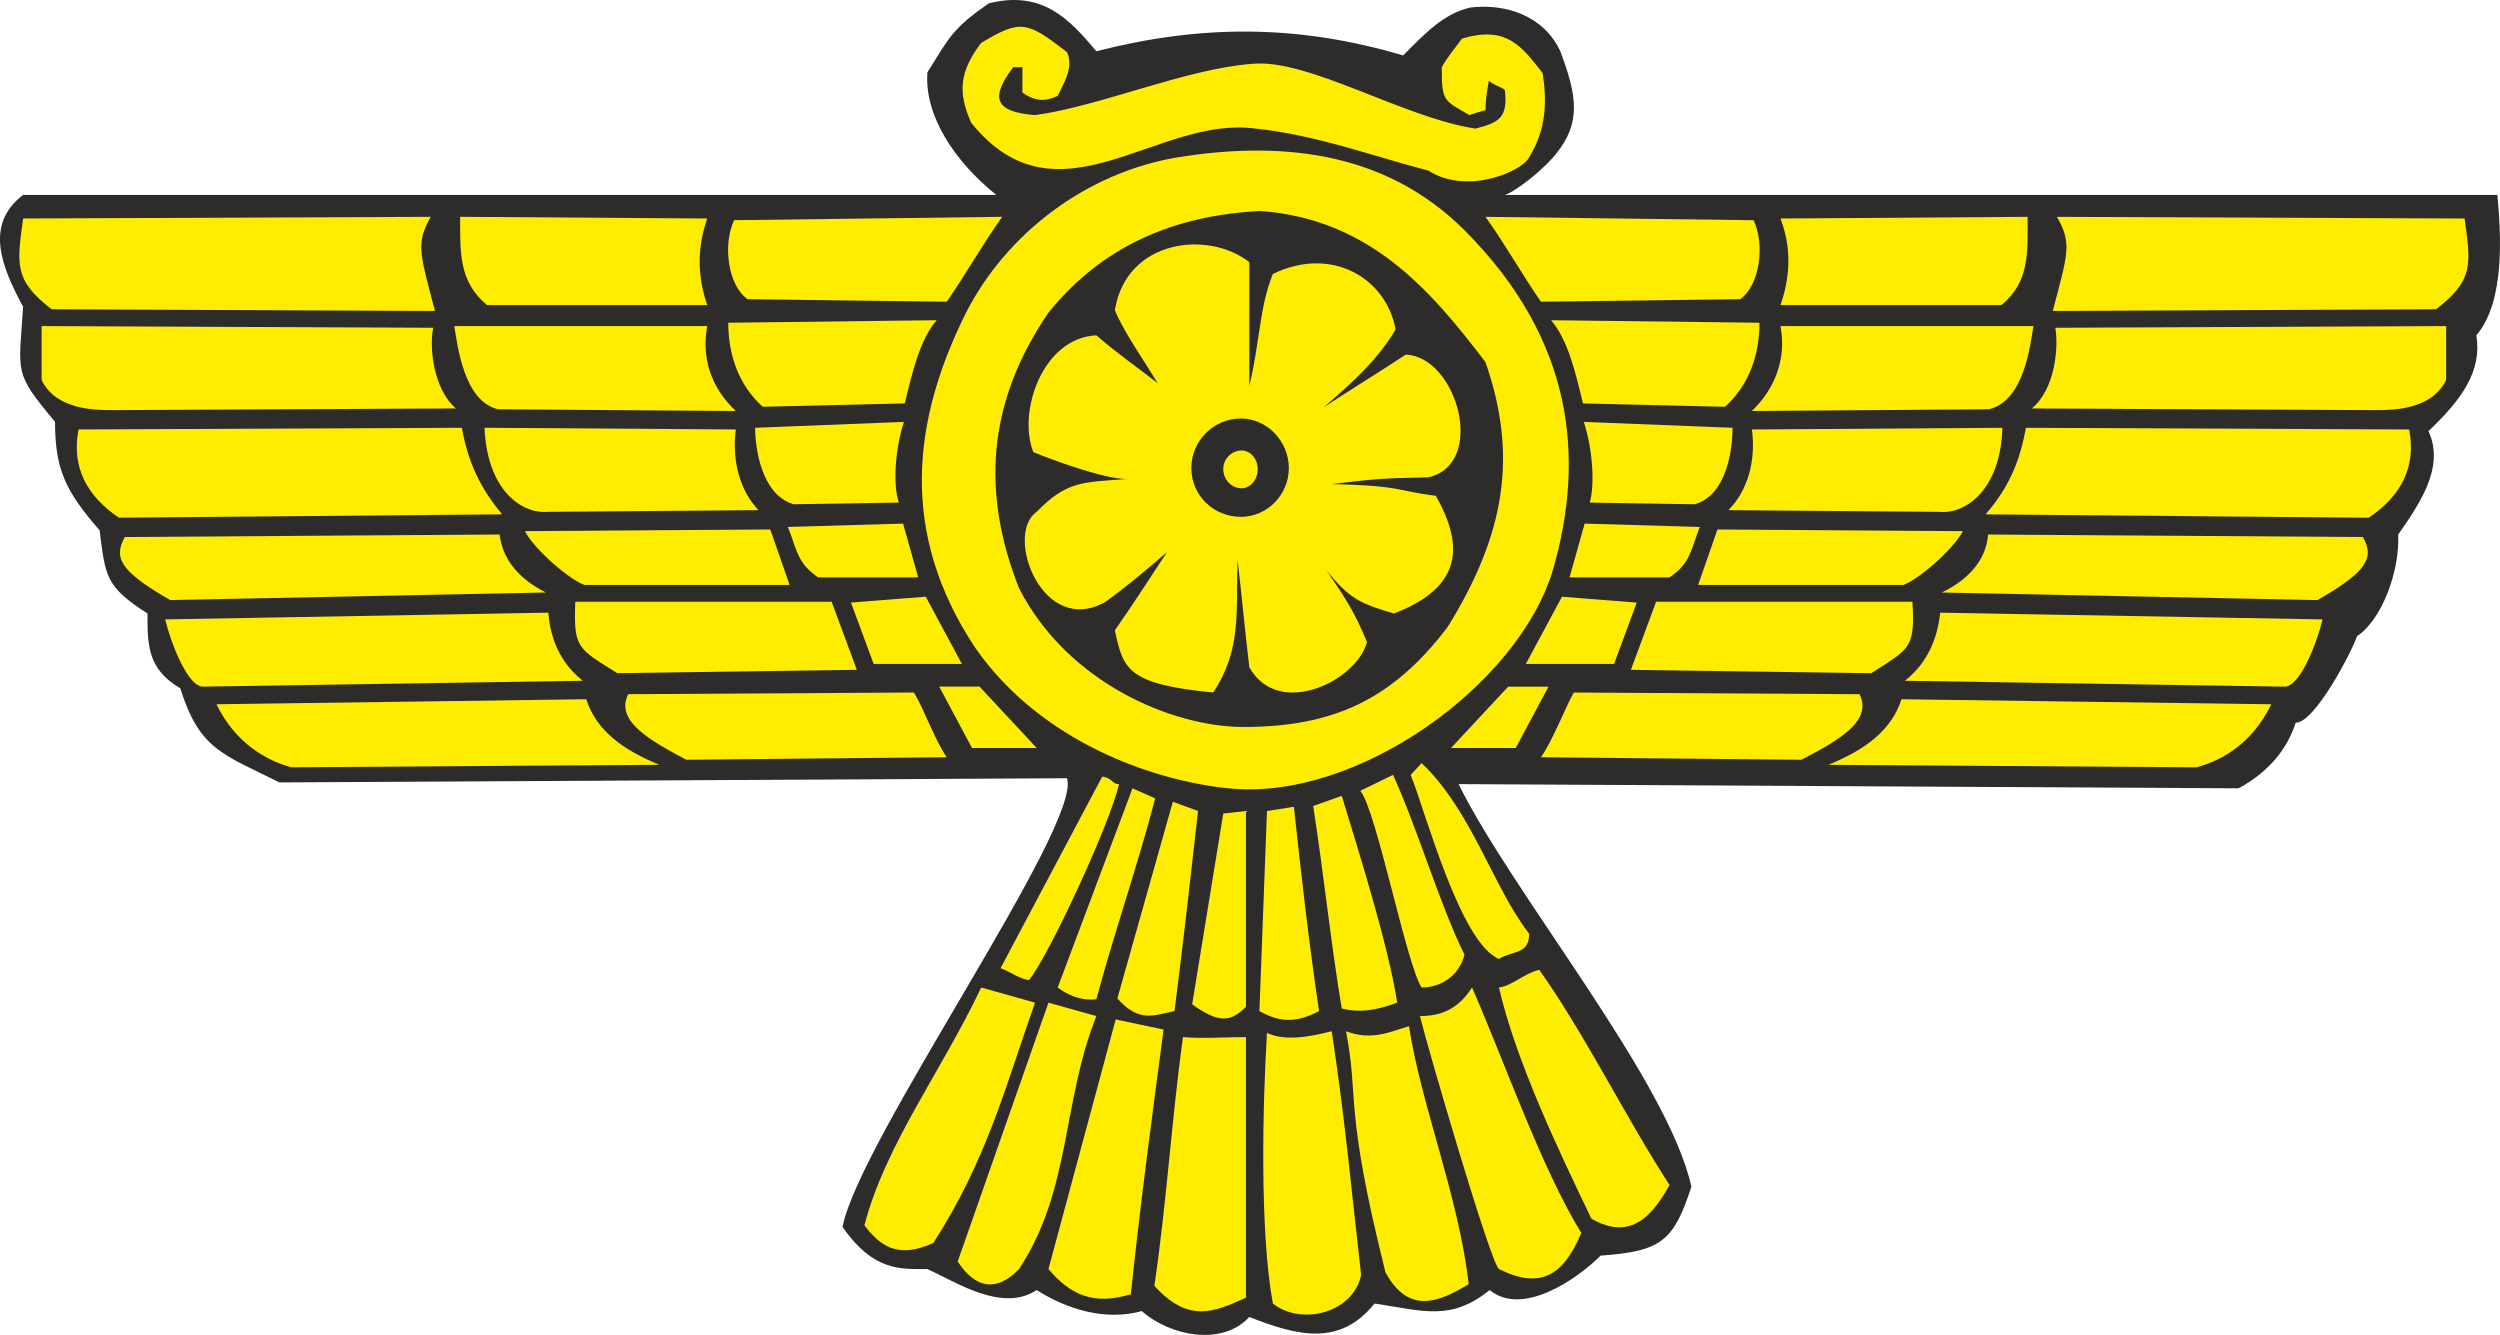 <svg xmlns="http://www.w3.org/2000/svg" width="285.561" height="152.482" viewBox="0 0 214.171 114.362"><path d="M335.87 465.369c-1.512 4.608-2.52 5.544-7.776 5.904-2.016 2.016-6.696 5.256-9.504 2.952-3.312 2.664-5.616 1.8-9.864 1.152-2.952 3.672-6.552 2.808-10.728 1.152-2.304 2.52-6.768 1.656-9.216-.504-3.096.864-6.408-.144-9-1.8-2.952 1.944-6.84-.648-9.36-1.8-2.304 0-4.608.216-7.272-3.6 1.368-7.344 20.592-34.488 19.224-38.448l-67.464.36c-4.896-2.448-6.84-2.808-8.496-8.064-2.808-1.656-2.808-3.672-2.808-6.408-3.6-2.304-3.6-3.168-4.104-7.128-2.952-3.384-3.816-5.256-3.816-9.288-3.6-4.32-3.096-4.104-2.736-9.864-1.872-3.456-3.312-7.056 0-9.576h83.376c-3.6-2.88-6.192-6.84-5.904-10.512 1.944-3.096 2.16-3.744 5.256-5.904 4.608-1.152 6.912 1.368 9.216 4.104 9-2.304 17.28-2.304 26.28.36 1.8-1.8 3.456-3.6 5.76-4.104 2.952-.36 6.264.648 7.704 3.744 1.44 3.816 1.8 6.12-.36 8.784-1.008 1.296-3.456 3.24-4.392 3.528h85.032c.288 3.168.72 9.072-1.8 12.024.504 3.096-1.296 5.544-4.104 8.208 1.44 3.096-.792 6.264-2.592 8.856.144 3.096-1.368 7.272-3.528 8.712-.432 1.296-3.6 7.416-5.256 7.416-.648 2.016-2.088 4.104-4.896 5.616l-66.816-.36c4.608 9.36 17.928 25.344 19.944 34.488z" style="fill:#2d2c2b" transform="translate(-190.97 -363.707)"/><path d="M333.998 465.225c-3.744-5.76-7.272-12.96-11.16-18.432-1.296.288-2.304 1.368-3.456 1.512 1.44 6.264 5.112 13.968 7.92 19.8 3.456 2.016 5.328-.432 6.696-2.88zm-44.136 8.64c1.08-7.344 1.44-13.896 2.448-21.312 1.656.144 3.744 0 5.4 0v22.32c-2.808 1.296-4.968 2.16-7.848-1.008zm10.152 1.512c-1.152-6.264-.864-17.28-.504-23.184 1.512.72 3.6.36 5.544-.144 1.152 7.56 1.728 13.968 2.52 20.88-.648 3.24-5.112 4.392-7.56 2.448zm-19.224-2.952 5.76-21.384 4.104.864c-1.008 7.56-2.016 15.12-2.808 22.68-3.096.936-5.112.144-7.056-2.16zm28.872.288c-3.6-14.4-2.232-14.76-3.384-20.664 2.232.864 3.888 0 5.4-.432 1.008 6.696 4.248 14.544 5.112 22.104-2.52 1.512-5.112 2.664-7.128-1.008zm-36.648-.936 7.776-22.176 4.104 1.152c-2.952 7.416-2.16 14.904-6.624 21.672-1.944 2.016-3.744 1.656-5.256-.648zm46.368.648c-.72-.504-6.12-19.008-6.768-21.672 1.872 0 3.312-.648 4.464-2.448 2.664 6.048 5.904 15.408 9.36 21.024-1.512 3.6-3.456 4.896-7.056 3.096zm-54.36-3.745c1.8-6.911 6.552-13.103 10.008-20.375l4.608 1.296c-2.448 6.912-4.104 13.464-8.712 20.592-3.168 1.44-4.608.144-5.904-1.512zm28.08-18.935 2.664-16.344 1.944-.216v16.776c-1.296 1.296-2.304 1.44-4.608-.216zm5.76.575.648-17.135 2.304-.36c.648 5.976 1.296 11.736 2.16 17.496-2.016 1.08-3.456.936-5.112 0zm-12.168-1.08 4.752-16.847 2.16.792c-.648 5.76-1.296 11.52-2.016 17.136-1.944.432-3.096.936-4.896-1.08zm-5.112-.935 6.408-17.064 1.944.864c-1.584 6.048-3.456 11.304-5.04 17.208-1.368.144-2.448-.36-3.312-1.008zm24.336 1.8c-.864-5.04-1.512-11.304-2.448-17.352l2.448-.864c1.44 4.752 3.96 12.672 4.752 17.712-1.944.72-3.312.864-4.752.504zm6.84-1.8c-1.296-1.944-3.888-15.264-5.256-16.848l2.808-1.368c2.16 4.752 3.96 11.016 6.12 15.408-.504 1.944-2.16 2.808-3.672 2.808zm-33.624-.648c-.648 0-1.656-.72-2.448-1.008l8.712-16.416c.936.144.792.648 1.44.648-.792 3.456-6.048 14.76-7.704 16.776zm32.688-17.568.936-1.008c4.32 4.104 6.12 10.656 9.216 14.616 0 1.8-1.44 1.44-2.592 2.16-3.312-1.368-6.264-12.528-7.56-15.768zm-15.624 1.151c-6.408-.647-16.056-3.96-21.672-12.023-6.552-9.864-5.4-19.512-.792-28.728 3.456-6.768 10.296-12.024 18.216-13.32 8.208-1.296 17.424-.792 24.48 6.264 9.36 9.36 10.368 19.512 7.56 29.16-2.952 9.792-16.776 19.8-27.792 18.648z" style="fill:#ffed00" transform="translate(-190.97 -363.707)"/><path d="M297.494 425.985c-6.048 0-15.048-3.744-19.224-11.88-3.24-8.208-2.736-15.912 2.52-23.616 5.184-6.408 11.808-8.352 18.072-8.712 9.36.648 14.616 6.696 19.368 12.96 2.808 8.064 1.656 14.76-3.24 22.68-4.752 6.264-9.864 8.568-17.496 8.568z" style="fill:#2d2c2b" transform="translate(-190.97 -363.707)"/><path d="M305.054 405.177c6.12.144 5.472.576 8.928 1.008 2.304 4.104 2.448 7.776-3.6 10.08-2.952-.864-3.816-1.296-5.76-3.672 1.728 2.52 2.448 3.672 3.456 6.12-.864 3.312-7.56 6.624-10.08 2.16-.36-3.024-.648-6.12-1.008-9.216-.144 4.464.36 7.704-2.088 11.376-7.416-.72-7.704-2.016-8.424-5.328 1.512-2.16 2.952-4.392 4.464-6.696-1.656 1.44-3.456 2.952-5.256 4.248-5.4 3.096-8.712-5.76-5.904-7.704 2.592-2.664 3.96-2.52 7.704-2.808-1.944 0-6.408-1.656-7.992-2.304-1.368-3.456.792-9.792 5.4-10.008 1.728 1.512 3.6 2.808 5.256 4.104-1.224-2.016-2.952-4.464-3.672-6.264 1.008-6.12 8.064-6.84 11.52-4.104v10.584c.864-3.456.864-6.768 2.016-9.576 5.04-2.448 9.72.36 10.512 4.752-1.512 2.592-3.744 4.608-6.192 6.696 1.944-1.296 4.896-3.096 7.056-4.536 4.392.144 6.984 9.36 1.944 10.512-4.104.072-4.608.144-8.28.576zm-89.136 24.263c-2.088-.575-4.752-2.015-6.408-5.4l31.68-.431c.864 2.664 3.096 4.32 6.264 5.616zm33.84-.647c-3.096-1.656-6.12-3.312-4.968-5.616l24.48-.144c.864 1.44 1.8 4.104 2.808 5.544zm24.48-1.008-2.808-5.256h3.456l4.896 5.256zm-65.88-5.256c-1.296 0-2.736-3.672-3.24-5.76l32.832-.576c.144 2.16 1.008 4.32 2.952 5.832zm35.496-1.152c-3.456-2.16-3.744-2.16-3.6-6.12h21.96l2.16 5.832zm21.96-.792-1.944-5.256 6.408-.504 3.096 5.76zm-64.152-10.872 32.112-.216c.216 1.872 1.368 3.672 3.96 4.968l-32.184.648c-4.248-2.448-4.896-3.6-3.888-5.4zm39.384 4.104c-1.152-.36-4.248-2.952-5.112-4.608l21.024-.144 1.656 4.752zm20.016-.648c-1.8-1.224-1.8-2.304-2.592-4.32l9.864-.288 1.296 4.608zm-59.904-5.112c-2.664-1.8-4.104-4.248-3.456-7.56l32.832-.144c.504 2.808 1.512 5.112 3.456 7.416zm36.792-.504c-2.376.216-5.256-1.944-5.472-7.2l21.528.144c-.36 2.664.36 5.256 1.944 6.912zm21.024-.648c-2.808-.792-3.312-4.896-3.312-6.552l12.744-.504c-.792 2.448-.936 5.472-.432 6.912zm-58.32-8.065c-1.512 0-4.896 0-6.12-2.591v-4.608l33.552.144c-.36 1.656 0 5.256 1.944 6.912zm32.976-.071c-2.952-.72-3.456-5.472-3.744-7.128h21.672c-.504 2.664.288 5.256 2.448 7.272zm22.68-.216c-2.16-1.944-2.952-4.608-2.952-7.2l17.856-.216c-1.44 1.656-2.088 4.464-2.736 7.128zm-60.912-8.353c-3.312-2.52-2.952-3.96-2.448-7.775l34.92-.144c-1.296 2.304-.936 3.096.36 8.064zm37.296-.36c-2.448-2.015-2.304-4.607-2.304-7.56l21.168.145c-.936 2.664-.792 5.112 0 7.416zm22.32-.503c-1.656-1.152-2.16-4.608-1.152-6.768l22.968-.288c-1.656 2.304-3.24 5.112-4.752 7.272zm124.128 40.103c2.16-.575 4.752-2.015 6.408-5.4l-31.68-.431c-.864 2.664-3.096 4.32-6.264 5.616zm-33.84-.647c3.168-1.656 6.12-3.312 4.968-5.616l-24.48-.144c-.792 1.44-1.8 4.104-2.808 5.544zm-24.48-1.008 2.808-5.256h-3.456l-4.896 5.256zm65.88-5.256c1.296 0 2.736-3.672 3.24-5.76l-32.76-.576c-.216 2.16-1.08 4.32-3.024 5.832zm-35.424-1.152c3.384-2.16 3.744-2.16 3.528-6.12h-21.96l-2.16 5.832zm-22.032-.792 1.944-5.256-6.408-.504-3.096 5.76zm64.152-10.872-32.112-.216c-.144 1.872-1.296 3.672-3.96 4.968l32.184.648c4.248-2.448 4.896-3.6 3.888-5.4zm-39.384 4.104c1.152-.36 4.248-2.952 5.112-4.608l-21.024-.144-1.656 4.752zm-20.016-.648c1.8-1.224 1.8-2.304 2.592-4.32l-9.864-.288-1.296 4.608zm59.904-5.112c2.664-1.8 4.104-4.248 3.456-7.56l-32.832-.144c-.504 2.808-1.44 5.112-3.456 7.416zm-36.792-.504c2.304.216 5.256-1.944 5.4-7.2l-21.456.144c.36 2.664-.36 5.256-2.016 6.912zm-20.952-.648c2.808-.792 3.24-4.896 3.24-6.552l-12.744-.504c.792 2.448.936 5.472.504 6.912zm58.248-8.065c1.512 0 4.896 0 6.12-2.591v-4.608l-33.48.144c.288 1.656 0 5.256-2.016 6.912zm-33.048-.071c3.024-.72 3.528-5.472 3.816-7.128h-21.672c.504 2.664-.36 5.256-2.448 7.272zm-22.608-.216c2.16-1.944 2.952-4.608 2.952-7.2l-17.856-.216c1.44 1.656 2.088 4.464 2.736 7.128zm60.912-8.353c3.312-2.52 2.952-3.96 2.448-7.775l-34.92-.144c1.296 2.304.936 3.096-.36 8.064zm-37.224-.36c2.448-2.015 2.232-4.607 2.232-7.56l-21.168.145c1.008 2.664.792 5.112 0 7.416zm-22.392-.503c1.656-1.152 2.16-4.608 1.152-6.768l-22.968-.288c1.656 2.304 3.24 5.112 4.752 7.272zm-26.712-11.017c-4.464-1.151-9.72-3.095-14.832-3.6-8.424-1.151-16.92 8.713-24.336-.503-1.152-2.592-1.008-4.392.864-6.84 3.384-2.016 3.888-1.872 7.344.792.648 1.296-.36 2.808-.792 3.744-1.008.504-1.944.504-3.024-.288v-2.16h-.792c-1.944 2.592-1.656 3.816 1.872 4.104 5.688-.792 12.888-3.96 18.576-4.392 4.752-.504 12.96 4.608 19.152 5.544 2.016-.504 2.808-.936 2.52-3.312-.36-.288-1.008-.432-1.368-.792-.144.792-.288 1.656-.288 2.52-.504.144-1.008.288-1.368.432-2.232-1.296-2.376-1.152-2.376-4.104.432-.792 1.08-1.584 1.728-2.448 3.816-1.152 5.112.648 6.912 2.952.36 2.304.36 4.752-1.152 7.2-.504 1.152-5.256 3.312-8.64 1.152z" style="fill:#ffed00" transform="translate(-190.97 -363.707)"/><path d="M297.278 399.56c2.232 0 4.104 1.945 4.104 4.249 0 2.304-1.872 4.176-4.104 4.176-2.376 0-4.248-1.872-4.248-4.176 0-2.304 1.872-4.248 4.248-4.248z" style="fill:#2d2c2b" transform="translate(-190.97 -363.707)"/><path d="M297.35 402.297c.72 0 1.368.72 1.368 1.584 0 .936-.648 1.656-1.368 1.656-.864 0-1.584-.72-1.584-1.656 0-.864.72-1.584 1.584-1.584z" style="fill:#ffed00" transform="translate(-190.97 -363.707)"/></svg>
